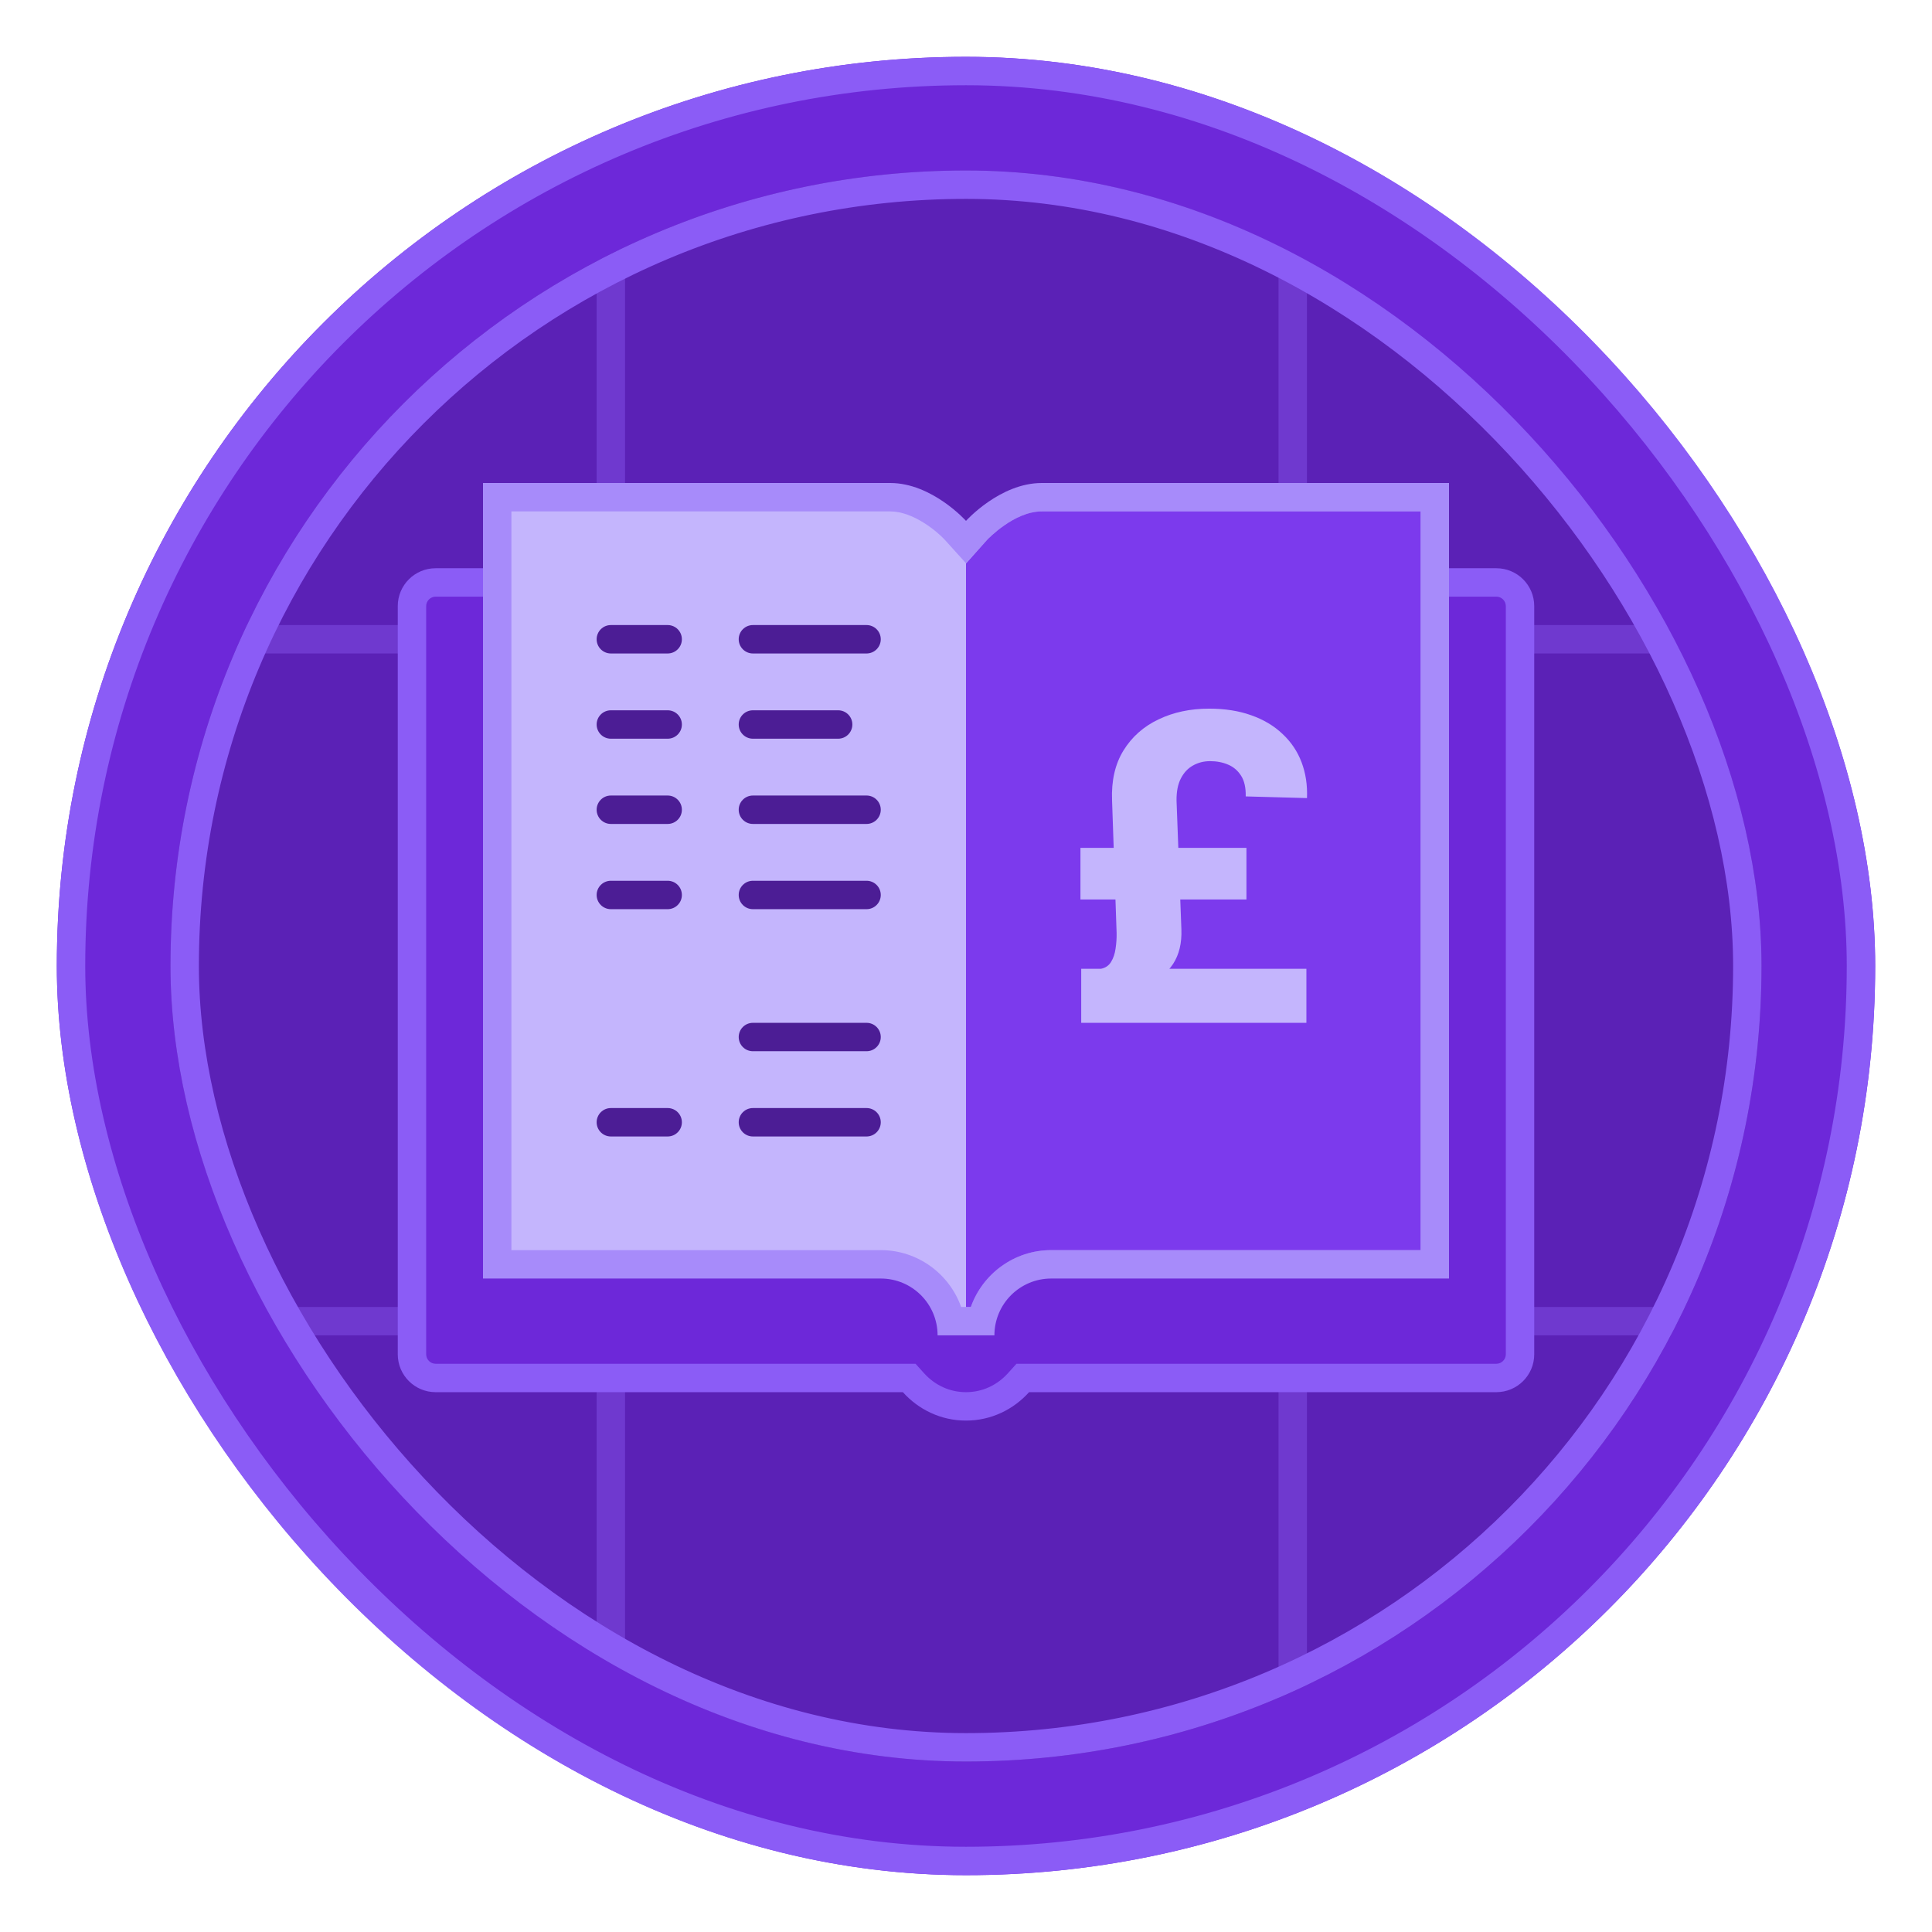 <svg width="68" height="68" viewBox="0 0 68 68" fill="none" xmlns="http://www.w3.org/2000/svg">
<g filter="url(#filter0_d_8713_19718)">
<rect x="2" y="1" width="64" height="64" rx="32" fill="#6D28D9"/>
<rect x="2.5" y="1.5" width="63" height="63" rx="31.5" stroke="#8B5CF6"/>
<g clip-path="url(#clip0_8713_19718)">
<rect x="6" y="5" width="56" height="56" rx="28" fill="#5B21B6"/>
<g opacity="0.4">
<line x1="1149" y1="21.5" x2="-339" y2="21.5" stroke="#8B5CF6"/>
<line x1="1149" y1="45.5" x2="-339" y2="45.5" stroke="#8B5CF6"/>
<line x1="21.5" y1="-219" x2="21.5" y2="501" stroke="#8B5CF6"/>
<line x1="45.5" y1="-219" x2="45.5" y2="501" stroke="#8B5CF6"/>
</g>
<path d="M34 48.5C33.293 48.5 32.636 48.203 32.149 47.665L32.001 47.5H15.333C14.874 47.5 14.5 47.126 14.5 46.667V20.333C14.5 19.874 14.874 19.5 15.333 19.5H52.667C53.126 19.5 53.5 19.874 53.5 20.333V46.667C53.5 47.126 53.126 47.5 52.667 47.5H35.999L35.851 47.665C35.364 48.203 34.707 48.5 34 48.5Z" fill="#6D28D9"/>
<path d="M52.667 20C52.85 20 53 20.15 53 20.333V46.666C53 46.85 52.85 47 52.667 47H36.221H35.776L35.478 47.331C35.09 47.762 34.565 48 34 48C33.435 48 32.91 47.762 32.522 47.331L32.224 47H31.779H15.333C15.15 47 15 46.85 15 46.667V20.333C15 20.15 15.15 20 15.333 20H52.667ZM52.667 19H15.333C14.597 19 14 19.597 14 20.333V46.666C14 47.403 14.597 48 15.333 48H31.778C32.327 48.61 33.114 49 33.999 49C34.884 49 35.671 48.61 36.22 48H52.665C53.403 48 54 47.403 54 46.667V20.333C54 19.597 53.403 19 52.667 19Z" fill="#8B5CF6"/>
<path d="M33.45 45.5C33.218 44.36 32.207 43.5 31 43.5H17.5V16.5H31.333C32.548 16.5 33.617 17.655 33.628 17.667L33.998 18.08L34.372 17.668C34.382 17.656 35.441 16.5 36.667 16.5H50.5V43.5H37C35.793 43.5 34.782 44.36 34.55 45.5H33.45Z" fill="#C4B5FD"/>
<path d="M50 17V43H37C35.696 43 34.584 43.836 34.171 45H33.828C33.415 43.836 32.303 43 30.999 43H18V17H31.333C32.16 17 33.003 17.725 33.255 18L33.996 18.82L34.742 18.003C34.997 17.725 35.839 17 36.667 17H50ZM51 16H36.667C35.194 16 34 17.333 34 17.333C34 17.333 32.806 16 31.333 16H17V44H31C32.105 44 33 44.895 33 46H35C35 44.895 35.895 44 37 44H51V16Z" fill="#A78BFA"/>
<path d="M36.667 17C35.685 17 34.754 17.99 34.745 18L34 18.832V45H34.171C34.584 43.836 35.696 43 37 43H50V17H36.667Z" fill="#7C3AED"/>
<path d="M45.981 35H38.055V33.098H45.981V35ZM43.871 30.659H38.028V28.842H43.871V30.659ZM41.41 27.175L41.581 31.708C41.599 32.195 41.501 32.601 41.288 32.928C41.078 33.251 40.716 33.526 40.201 33.754L38.752 33.098C38.909 33.066 39.026 32.986 39.104 32.859C39.186 32.727 39.239 32.571 39.264 32.39C39.292 32.209 39.305 32.024 39.301 31.836L39.141 27.175C39.113 26.483 39.246 25.897 39.541 25.417C39.839 24.934 40.251 24.569 40.777 24.32C41.302 24.068 41.895 23.942 42.556 23.942C43.113 23.942 43.609 24.02 44.042 24.176C44.475 24.329 44.841 24.547 45.139 24.831C45.441 25.112 45.665 25.444 45.81 25.827C45.956 26.211 46.02 26.632 46.002 27.09L43.845 27.031C43.852 26.729 43.799 26.488 43.685 26.307C43.571 26.126 43.419 25.994 43.227 25.913C43.035 25.831 42.824 25.79 42.593 25.79C42.369 25.79 42.167 25.842 41.986 25.945C41.808 26.044 41.666 26.197 41.56 26.403C41.457 26.605 41.407 26.863 41.41 27.175Z" fill="#C4B5FD"/>
<path d="M23.5 28H21.5C21.224 28 21 27.776 21 27.5C21 27.224 21.224 27 21.5 27H23.5C23.776 27 24 27.224 24 27.5C24 27.776 23.776 28 23.5 28ZM23.5 22H21.5C21.224 22 21 21.776 21 21.5C21 21.224 21.224 21 21.5 21H23.5C23.776 21 24 21.224 24 21.5C24 21.776 23.776 22 23.5 22ZM23.5 25H21.5C21.224 25 21 24.776 21 24.5C21 24.224 21.224 24 21.5 24H23.5C23.776 24 24 24.224 24 24.5C24 24.776 23.776 25 23.5 25ZM30.5 28H26.5C26.224 28 26 27.776 26 27.5C26 27.224 26.224 27 26.5 27H30.5C30.776 27 31 27.224 31 27.5C31 27.776 30.776 28 30.5 28ZM23.5 31H21.5C21.224 31 21 30.776 21 30.5C21 30.224 21.224 30 21.5 30H23.5C23.776 30 24 30.224 24 30.5C24 30.776 23.776 31 23.5 31ZM30.5 31H26.5C26.224 31 26 30.776 26 30.5C26 30.224 26.224 30 26.5 30H30.5C30.776 30 31 30.224 31 30.5C31 30.776 30.776 31 30.5 31ZM30.5 39H26.5C26.224 39 26 38.776 26 38.5C26 38.224 26.224 38 26.5 38H30.5C30.776 38 31 38.224 31 38.5C31 38.776 30.776 39 30.5 39ZM30.5 22H26.5C26.224 22 26 21.776 26 21.5C26 21.224 26.224 21 26.5 21H30.5C30.776 21 31 21.224 31 21.5C31 21.776 30.776 22 30.5 22ZM29.5 25H26.5C26.224 25 26 24.776 26 24.5C26 24.224 26.224 24 26.5 24H29.5C29.776 24 30 24.224 30 24.5C30 24.776 29.776 25 29.5 25ZM30.5 36H26.5C26.224 36 26 35.776 26 35.5C26 35.224 26.224 35 26.5 35H30.5C30.776 35 31 35.224 31 35.5C31 35.776 30.776 36 30.5 36ZM23.5 39H21.5C21.224 39 21 38.776 21 38.5C21 38.224 21.224 38 21.5 38H23.5C23.776 38 24 38.224 24 38.5C24 38.776 23.776 39 23.5 39Z" fill="#4C1D95"/>
</g>
<rect x="6.5" y="5.5" width="55" height="55" rx="27.5" stroke="#8B5CF6"/>
</g>
<defs>
<filter id="filter0_d_8713_19718" x="0" y="0" width="68" height="68" filterUnits="userSpaceOnUse" color-interpolation-filters="sRGB">
<feFlood flood-opacity="0" result="BackgroundImageFix"/>
<feColorMatrix in="SourceAlpha" type="matrix" values="0 0 0 0 0 0 0 0 0 0 0 0 0 0 0 0 0 0 127 0" result="hardAlpha"/>
<feOffset dy="1"/>
<feGaussianBlur stdDeviation="1"/>
<feComposite in2="hardAlpha" operator="out"/>
<feColorMatrix type="matrix" values="0 0 0 0 0.059 0 0 0 0 0.09 0 0 0 0 0.165 0 0 0 0.05 0"/>
<feBlend mode="normal" in2="BackgroundImageFix" result="effect1_dropShadow_8713_19718"/>
<feBlend mode="normal" in="SourceGraphic" in2="effect1_dropShadow_8713_19718" result="shape"/>
</filter>
<clipPath id="clip0_8713_19718">
<rect x="6" y="5" width="56" height="56" rx="28" fill="white"/>
</clipPath>
</defs>
</svg>
